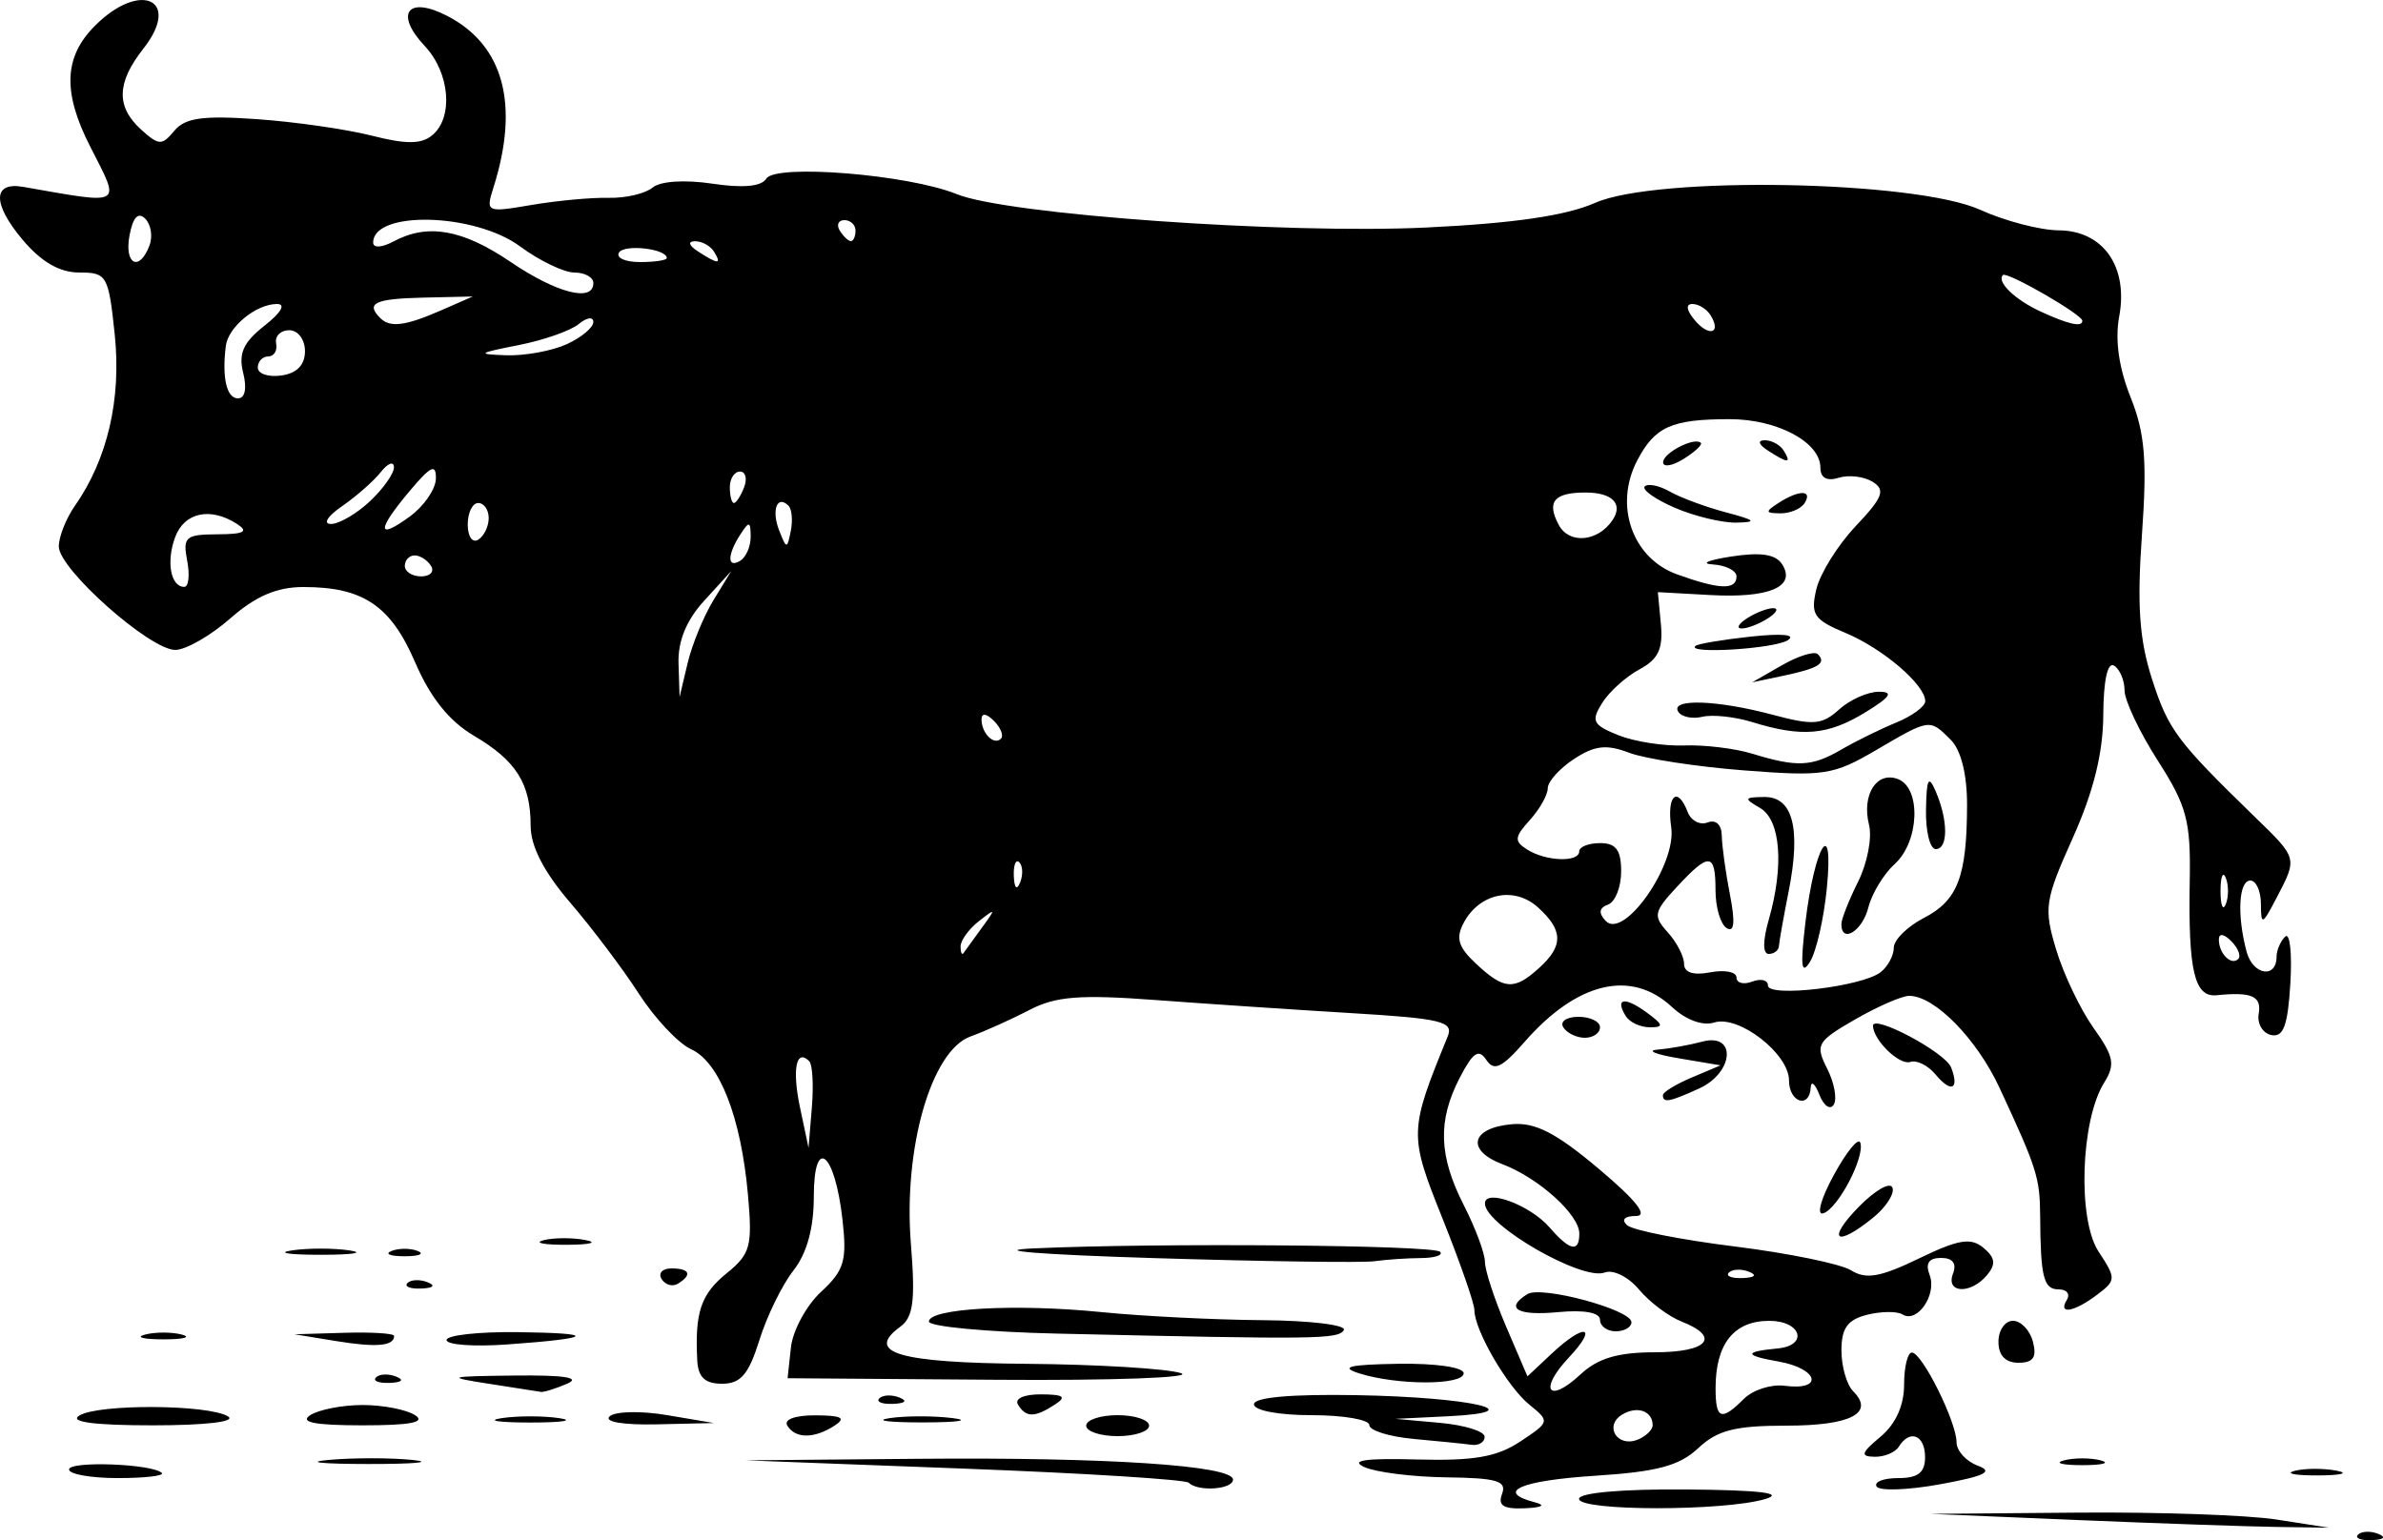 <?xml version="1.0" encoding="UTF-8" standalone="no"?>
<!-- Created with Inkscape (http://www.inkscape.org/) -->
<svg
    xmlns:inkscape="http://www.inkscape.org/namespaces/inkscape"
    xmlns:rdf="http://www.w3.org/1999/02/22-rdf-syntax-ns#"
    xmlns="http://www.w3.org/2000/svg"
    xmlns:xlink="http://www.w3.org/1999/xlink"
    xmlns:ns1="http://sozi.baierouge.fr"
    xmlns:cc="http://creativecommons.org/ns#"
    xmlns:dc="http://purl.org/dc/elements/1.1/"
    xmlns:sodipodi="http://sodipodi.sourceforge.net/DTD/sodipodi-0.dtd"
    id="svg2"
    sodipodi:docname="goat.svg"
    viewBox="0 0 227.26 146.92"
    version="1.1"
    inkscape:version="0.48.1 "
  >
  <sodipodi:namedview
      id="base"
      bordercolor="#666666"
      inkscape:pageshadow="2"
      inkscape:window-y="132"
      fit-margin-left="0"
      pagecolor="#ffffff"
      fit-margin-top="0"
      inkscape:window-maximized="0"
      inkscape:zoom="0.98994949"
      inkscape:window-x="132"
      inkscape:window-height="537"
      showgrid="false"
      borderopacity="1.0"
      inkscape:current-layer="layer1"
      inkscape:cx="239.65555"
      inkscape:cy="162.78636"
      fit-margin-right="0"
      fit-margin-bottom="0"
      inkscape:window-width="730"
      inkscape:pageopacity="0.0"
      inkscape:document-units="px"
  />
  <g
      id="layer1"
      inkscape:label="Layer 1"
      inkscape:groupmode="layer"
      transform="translate(-351.55 -658.85)"
    >
    <path
        id="path3015"
        style="fill:#000000"
        inkscape:connector-curvature="0"
        d="m576.43 805.24c0.332-0.332 1.195-0.368 1.917-0.079 0.798 0.319 0.561 0.556-0.604 0.604-1.054 0.043-1.645-0.193-1.312-0.525zm-26.771-1.396-14-0.586 14-0.119c7.7-0.066 16.25 0.231 19 0.66l5 0.779-5-0.073c-2.75-0.04-11.3-0.337-19-0.66zm-54.862-2.5c0.47-1.224-0.503-1.513-5.281-1.57-3.221-0.039-6.757-0.481-7.857-0.983-1.397-0.638 0.111-0.855 5-0.722 5.433 0.148 7.643-0.235 9.87-1.71 2.83-1.875 2.842-1.923 0.874-3.517-2.104-1.704-5.244-7.111-5.244-9.03 0-0.623-1.367-4.546-3.037-8.717-3.212-8.021-3.202-8.346 0.493-17.38 0.581-1.421-0.596-1.707-9.144-2.221-5.396-0.324-13.827-0.888-18.734-1.253-7.199-0.536-9.517-0.353-12 0.944-1.693 0.884-4.231 2.027-5.64 2.538-3.738 1.357-6.409 10.662-5.677 19.778 0.434 5.412 0.232 6.995-1.011 7.904-3.407 2.491-0.174 3.44 12.06 3.54 6.705 0.055 13.316 0.453 14.691 0.885s-6.5 0.718-17.5 0.637l-20-0.148 0.319-2.936c0.176-1.615 1.468-4.001 2.873-5.303 2.212-2.05 2.485-2.971 2.044-6.888-0.73-6.481-2.736-8.08-2.736-2.182 0 3.007-0.663 5.409-1.944 7.037-1.069 1.359-2.529 4.345-3.244 6.635-1.021 3.271-1.783 4.163-3.556 4.163-1.639 0-2.288-0.615-2.372-2.25-0.234-4.571 0.351-6.298 2.808-8.289 2.27-1.84 2.468-2.573 2.028-7.5-0.659-7.376-2.71-12.634-5.408-13.863-1.228-0.559-3.477-2.948-4.998-5.307-1.521-2.36-4.465-6.266-6.541-8.681-2.505-2.914-3.775-5.375-3.775-7.316 0-4.048-1.368-6.223-5.418-8.612-2.35-1.386-4.155-3.64-5.593-6.984-2.333-5.422-4.96-7.197-10.654-7.197-2.542 0-4.556 0.865-6.988 3-1.879 1.65-4.238 3-5.241 3-2.423 0-11.106-7.711-11.106-9.863 0-0.931 0.689-2.677 1.532-3.88 3.107-4.436 4.446-10.179 3.804-16.321-0.593-5.67-0.745-5.936-3.389-5.936-1.873 0-3.619-1.011-5.399-3.126-2.895-3.44-2.869-5.556 0.06-5.043 9.663 1.692 9.316 1.9 6.392-3.831-2.655-5.204-2.523-8.568 0.455-11.545 4.34-4.34 8.276-2.471 4.61 2.19-2.557 3.251-2.619 5.544-0.208 7.726 1.683 1.523 1.978 1.533 3.16 0.109 1.024-1.234 2.716-1.472 7.893-1.108 3.624 0.255 8.552 0.964 10.951 1.576 3.253 0.83 4.714 0.82 5.75-0.04 2.047-1.699 1.689-5.959-0.716-8.519-2.908-3.095-1.622-4.816 2.145-2.868 5.391 2.788 6.917 8.459 4.408 16.382-0.746 2.356-0.676 2.388 3.646 1.652 2.424-0.413 5.725-0.718 7.336-0.679 1.611 0.04 3.495-0.398 4.188-0.973 0.747-0.62 3.064-0.774 5.703-0.378 2.93 0.439 4.686 0.275 5.153-0.481 0.881-1.425 13.558-0.393 18.156 1.479 4.79 1.95 31.301 3.833 44.823 3.184 8.28-0.397 13.3-1.131 16.049-2.346 5.87-2.594 30.542-2.152 36.732 0.658 2.347 1.065 5.72 1.947 7.495 1.959 4.245 0.029 6.654 3.473 5.761 8.236-0.411 2.192-0.031 4.887 1.083 7.67 1.378 3.445 1.593 6.034 1.089 13.137-0.479 6.746-0.248 10.021 0.971 13.796 1.554 4.813 2.355 5.884 9.817 13.135 4.072 3.956 4.048 3.869 2.059 7.684-1.369 2.624-1.494 2.676-1.5 0.614-0.003-1.238-0.456-2.25-1.006-2.25-1.118 0-1.292 3.306-0.359 6.791 0.6 2.24 2.859 2.603 2.859 0.459 0-0.596 0.367-1.45 0.815-1.898 0.448-0.448 0.673 1.551 0.5 4.441-0.242 4.041-0.661 5.184-1.815 4.945-0.825-0.171-1.368-1.082-1.206-2.025 0.29-1.692-0.654-2.109-4.01-1.772-2.124 0.213-2.72-2.328-2.566-10.942 0.101-5.697-0.276-7.111-3.051-11.446-1.742-2.72-3.166-5.731-3.166-6.691 0-0.96-0.45-2.023-1-2.363-0.618-0.382-1.011 1.413-1.028 4.691-0.019 3.645-0.929 7.321-2.902 11.726-2.684 5.992-2.789 6.699-1.592 10.678 0.705 2.343 2.308 5.701 3.562 7.462 1.948 2.736 2.095 3.497 1.01 5.234-2.234 3.578-2.549 13.019-0.536 16.092 1.696 2.589 1.691 2.748-0.125 4.123-2.201 1.666-3.781 1.937-2.89 0.494 0.34-0.55-0.009-1-0.774-1-1.448 0-1.734-1.126-1.774-7-0.025-3.661-0.299-4.527-3.872-12.221-2.176-4.687-6.19-8.779-8.613-8.779-0.695 0-3.018 1.012-5.163 2.25-3.647 2.104-3.82 2.409-2.663 4.694 0.68 1.344 0.962 2.889 0.626 3.434-0.336 0.544-0.952 0.119-1.369-0.944-0.416-1.063-0.789-1.371-0.827-0.684-0.115 2.053-2.07 1.413-2.07-0.677 0-2.556-4.795-6.272-7.134-5.53-1.096 0.348-2.7-0.242-4.031-1.482-3.885-3.62-9.042-2.398-14.055 3.331-2.172 2.482-2.908 2.828-3.649 1.714-0.725-1.09-1.278-0.719-2.529 1.7-2.128 4.115-2.019 7.456 0.399 12.195 1.1 2.156 2 4.576 2 5.377 0 0.801 0.913 3.586 2.028 6.188l2.028 4.731 2.287-2.148c3.178-2.985 4.527-2.703 1.661 0.348-2.917 3.105-1.962 4.474 1.119 1.605 1.643-1.531 3.56-2.101 7.066-2.101 5.077 0 6.341-1.448 2.561-2.933-1.238-0.486-3.065-1.863-4.062-3.059-1.002-1.203-2.461-1.925-3.265-1.617-2.146 0.823-11.423-4.521-11.423-6.581 0-1.457 4.299 0.132 6.16 2.277 1.947 2.244 2.84 2.429 2.84 0.587 0-1.805-3.882-5.307-7.331-6.614-3.513-1.331-3.003-3.474 0.908-3.817 2.22-0.195 4.21 0.828 8.272 4.25 3.589 3.023 4.757 4.506 3.55 4.506-1.085 0-1.422 0.347-0.849 0.875 0.522 0.481 5.141 1.396 10.264 2.032 5.123 0.636 10.124 1.662 11.113 2.28 1.419 0.886 2.784 0.647 6.461-1.133 3.769-1.825 4.947-2.02 6.149-1.023 1.13 0.938 1.214 1.562 0.352 2.601-1.543 1.86-3.978 1.76-3.252-0.133 0.374-0.974-0.026-1.5-1.138-1.5-1.172 0-1.517 0.514-1.09 1.627 0.718 1.872-1.175 4.637-2.58 3.768-0.519-0.321-2.043-0.307-3.387 0.03-1.858 0.466-2.443 1.279-2.443 3.394 0 1.53 0.501 3.282 1.113 3.894 2.09 2.09-0.226 3.287-6.357 3.287-4.891 0-6.588 0.433-8.413 2.148-1.79 1.681-3.923 2.253-9.814 2.631-7.15 0.459-9.6 1.532-5.778 2.531 1.089 0.285 0.724 0.501-0.969 0.573-2.031 0.087-2.573-0.263-2.143-1.384zm14.362-6.548c0-1.366-1.502-1.878-2.926-0.998-1.723 1.065-0.465 3.133 1.458 2.395 0.807-0.31 1.468-0.939 1.468-1.397zm8.698-2.507c0.855-0.855 2.602-1.418 3.882-1.25 3.778 0.495 3.243-1.638-0.58-2.313-3.303-0.584-3.328-0.938-0.086-1.247 2.973-0.283 2.263-2.635-0.795-2.635-3.373 0-5.119 2.195-5.119 6.434 0 2.967 0.539 3.169 2.698 1.011zm0.49-12.128c-0.722-0.289-1.584-0.253-1.917 0.079-0.332 0.332 0.258 0.569 1.312 0.525 1.165-0.048 1.402-0.285 0.604-0.604zm-89.621-20.084c-1.248-1.248-1.651 0.77-0.882 4.415l0.813 3.852 0.317-3.85c0.175-2.118 0.063-4.105-0.249-4.417zm102.18-8.494c0.688-0.541 1.25-1.593 1.25-2.336 0-0.744 1.293-2.02 2.873-2.837 3.225-1.667 4.094-3.937 4.113-10.744 0.009-2.935-0.572-5.264-1.558-6.25-2.021-2.021-1.975-2.027-7.13 0.994-4.061 2.38-4.971 2.519-12.588 1.927-4.516-0.351-9.445-1.109-10.955-1.684-2.158-0.823-3.279-0.695-5.25 0.596-1.378 0.903-2.506 2.159-2.506 2.79 0 0.632-0.77 1.999-1.71 3.038-1.475 1.63-1.51 2.017-0.25 2.813 1.792 1.133 4.96 1.241 4.96 0.169 0-0.432 0.9-0.786 2-0.786 1.507 0 2 0.667 2 2.702 0 1.486-0.562 2.909-1.25 3.161-0.859 0.315-0.93 0.802-0.228 1.556 1.723 1.85 6.776-5.36 6.253-8.922-0.448-3.054 0.595-4.007 1.579-1.442 0.313 0.816 1.165 1.255 1.893 0.975 0.787-0.302 1.335 0.211 1.351 1.267 0.015 0.976 0.365 3.507 0.778 5.623 0.514 2.634 0.415 3.641-0.313 3.191-0.585-0.362-1.064-1.981-1.064-3.598 0-3.614-0.597-3.668-3.69-0.33-2.206 2.381-2.283 2.762-0.865 4.329 0.855 0.945 1.555 2.298 1.555 3.006 0 0.834 0.88 1.12 2.5 0.81 1.375-0.263 2.5-0.042 2.5 0.49 0 0.533 0.675 0.709 1.5 0.393 0.825-0.317 1.5-0.148 1.5 0.374 0 1.173 8.997 0.108 10.75-1.273zm-7.18-4.739c0.876-7.379 2.741-10.343 2.041-3.244-0.285 2.891-1.008 6.041-1.606 7-0.823 1.32-0.929 0.406-0.435-3.756zm-3.5-0.243c1.478-5.152 1.141-9.534-0.82-10.676-1.581-0.921-1.544-1.022 0.392-1.05 2.729-0.039 3.518 2.991 2.336 8.97-0.489 2.475-0.91 4.838-0.934 5.25-0.024 0.412-0.462 0.75-0.974 0.75-0.574 0-0.574-1.243 0-3.243zm6.93 0.397c0-0.466 0.718-2.287 1.597-4.047 0.878-1.76 1.347-4.196 1.042-5.412-0.72-2.868 0.723-5.154 2.761-4.372 2.231 0.856 2.036 5.974-0.309 8.096-1.05 0.951-2.184 2.821-2.519 4.155-0.565 2.252-2.571 3.485-2.571 1.58zm8.07-10.904c0.056-3.008 0.24-3.354 0.93-1.75 1.194 2.779 1.194 5.5 0 5.5-0.55 0-0.968-1.688-0.93-3.75zm-36.899 15.095c2.336-2.114 2.311-3.599-0.1-5.78-2.264-2.049-5.571-1.369-7.082 1.455-0.79 1.476-0.532 2.328 1.19 3.932 2.662 2.48 3.617 2.542 5.992 0.393zm66.012-2.562c-0.718-0.718-1.183-0.777-1.183-0.15 0 1.335 1.183 2.517 1.85 1.85 0.284-0.284-0.016-1.049-0.667-1.7zm-119.15-1.283c1.357-1.85 1.336-1.897-0.283-0.628-0.963 0.755-1.75 1.842-1.75 2.417 0 0.574 0.127 0.857 0.283 0.628 0.156-0.229 0.943-1.317 1.75-2.417zm118.63-4.75c-0.277-0.688-0.504-0.125-0.504 1.25s0.227 1.938 0.504 1.25 0.277-1.812 0-2.5zm-115.06-1.49c-0.332-0.332-0.569 0.258-0.525 1.312 0.048 1.165 0.285 1.402 0.604 0.604 0.289-0.722 0.253-1.584-0.079-1.917zm78.396-10.755c1.375-0.8 3.737-1.962 5.25-2.583 1.512-0.621 2.75-1.535 2.75-2.031 0-1.562-4.038-5.02-7.602-6.509-3.024-1.264-3.351-1.752-2.785-4.162 0.353-1.502 2.041-4.213 3.753-6.024 2.594-2.746 2.864-3.449 1.623-4.227-0.819-0.513-2.276-0.689-3.238-0.389-1.135 0.353-1.75 0.013-1.75-0.966 0-2.426-4.107-4.624-8.641-4.624-5.574 0-7.16 0.715-8.853 3.987-2.201 4.257-0.435 9.275 3.805 10.809 4.055 1.466 5.688 1.525 5.688 0.204 0-0.55-1.012-1.064-2.25-1.142-1.238-0.078-0.45-0.418 1.75-0.756 2.846-0.437 4.25-0.218 4.866 0.761 1.338 2.125-1.255 3.225-6.866 2.914l-5-0.277 0.289 3.06c0.222 2.353-0.251 3.349-2.047 4.31-1.285 0.688-2.886 2.131-3.558 3.207-1.075 1.721-0.888 2.091 1.547 3.069 1.523 0.611 4.344 1.052 6.269 0.979 1.925-0.073 4.85 0.28 6.5 0.785 4.287 1.312 5.679 1.247 8.5-0.394zm-8.5-2.618c-1.65-0.511-3.787-0.74-4.749-0.508-0.962 0.232-2.001 0.014-2.309-0.484-0.786-1.272 3.702-1.127 8.999 0.289 3.883 1.038 4.716 0.973 6.343-0.5 1.03-0.932 2.738-1.694 3.795-1.692 1.446 0.003 1.111 0.498-1.353 2-3.525 2.149-6.01 2.356-10.726 0.894zm2.838-5.425c1.561-0.897 3.099-1.37 3.417-1.052 0.856 0.856 0.081 1.344-3.257 2.049l-2.998 0.633 2.838-1.63zm-8.255-1.841c0.229-0.202 2.615-0.603 5.301-0.892 2.986-0.321 4.347-0.185 3.5 0.352-1.297 0.821-9.707 1.338-8.802 0.541zm4.917-2.633c0.825-0.533 1.95-0.969 2.5-0.969s0.325 0.436-0.5 0.969-1.95 0.969-2.5 0.969-0.325-0.436 0.5-0.969zm-6.901-10.554c-1.871-0.812-3.152-1.726-2.847-2.03 0.305-0.305 1.385-0.08 2.401 0.499 1.016 0.579 3.422 1.47 5.347 1.979 2.817 0.745 3.012 0.936 1 0.977-1.375 0.028-4.031-0.613-5.901-1.425zm9.901-0.446c1.958-1.266 3.282-1.266 2.5 0-0.34 0.55-1.379 0.993-2.309 0.985-1.457-0.013-1.484-0.149-0.191-0.985zm-11-3.885c0-0.898 3.005-2.444 3.598-1.851 0.171 0.171-0.568 0.861-1.643 1.532-1.075 0.671-1.954 0.815-1.954 0.319zm10-1.115c-0.901-0.582-1.025-0.975-0.309-0.985 0.655-0.008 1.469 0.435 1.809 0.985 0.767 1.242 0.421 1.242-1.5 0zm-73.817 25.783c-0.718-0.718-1.183-0.777-1.183-0.15 0 1.335 1.183 2.517 1.85 1.85 0.284-0.284-0.016-1.049-0.667-1.7zm-26.751-11.508 1.695-2.775-2.563 2.806c-1.712 1.874-2.53 3.867-2.461 6l0.102 3.194 0.766-3.225c0.421-1.774 1.529-4.474 2.461-6zm-50.187-3.775c-0.433-2.264-0.16-2.501 2.889-2.515 2.542-0.012 2.999-0.253 1.867-0.985-2.534-1.638-5.023-1.111-5.901 1.25-0.871 2.344-0.431 4.75 0.869 4.75 0.415 0 0.539-1.125 0.276-2.5zm23.255 0.5c-0.34-0.55-1.042-1-1.559-1-0.518 0-0.941 0.45-0.941 1s0.702 1 1.559 1c0.857 0 1.281-0.45 0.941-1zm30.485-2.809c-0.013-1.457-0.149-1.484-0.985-0.191-1.266 1.958-1.266 3.282 0 2.5 0.55-0.34 0.993-1.379 0.985-2.309zm-24.985-1.75c0-0.793-0.45-1.441-1-1.441s-1 0.927-1 2.059c0 1.133 0.45 1.781 1 1.441 0.55-0.34 1-1.266 1-2.059zm28.588-1.186c-1.075-1.075-1.646 0.431-0.891 2.352 0.708 1.802 0.762 1.805 1.112 0.065 0.202-1.006 0.103-2.093-0.22-2.417zm78.596 1.366c1.029-1.543-0.03-2.621-2.576-2.621-3.02 0-3.744 0.876-2.557 3.094 0.997 1.864 3.743 1.61 5.134-0.474zm-112.22-3.947c0.025-1.452-0.481-1.217-2.469 1.144-3.18 3.779-3.193 4.78-0.031 2.479 1.358-0.988 2.483-2.619 2.5-3.623zm-6.283 2.152c1.273-1.196 2.3-2.658 2.283-3.25-0.018-0.592-0.58-0.38-1.25 0.47s-2.331 2.313-3.691 3.25c-1.395 0.961-1.859 1.704-1.064 1.704 0.774 0 2.45-0.978 3.723-2.174zm35.676-1.326c0.317-0.825 0.14-1.5-0.393-1.5-0.533 0-0.969 0.675-0.969 1.5s0.177 1.5 0.393 1.5c0.216 0 0.652-0.675 0.969-1.5zm-47.77-10.91c-0.466-1.857 0.01-2.914 2.026-4.5 1.597-1.256 2.067-2.073 1.192-2.073-1.985 0-4.648 2.185-4.875 4-0.379 3.03 0.077 5 1.158 5 0.674 0 0.87-0.951 0.499-2.427zm5.892-2.073c0-1.111-0.667-2-1.5-2-0.825 0-1.387 0.562-1.25 1.25s-0.2 1.25-0.75 1.25-1 0.481-1 1.07c0 0.588 1.012 0.926 2.25 0.75 1.477-0.21 2.25-1.007 2.25-2.32zm24.953-0.661c1.401-0.638 2.547-1.593 2.547-2.122 0-0.529-0.627-0.442-1.393 0.194-0.766 0.636-3.354 1.542-5.75 2.013-3.897 0.766-4.019 0.868-1.154 0.966 1.762 0.06 4.349-0.413 5.75-1.051zm109.09-2.773c-0.363-0.587-1.138-1.067-1.723-1.067-0.663 0-0.587 0.574 0.202 1.524 1.371 1.653 2.597 1.284 1.521-0.458zm-121.04-0.47 3-1.313-4.744 0.108c-4.585 0.105-5.495 0.536-4.089 1.942 0.949 0.949 2.402 0.765 5.833-0.737zm156.5 1.002c0-0.591-7.197-4.735-7.572-4.361-0.634 0.634 1.122 2.34 3.572 3.472 2.683 1.239 4 1.532 4 0.889zm-142-3.599c0-0.55-0.813-1-1.806-1-0.993 0-3.331-1.125-5.194-2.5-4.33-3.195-14-3.442-14-0.358 0 0.534 0.821 0.489 1.934-0.107 3.261-1.745 6.567-1.169 11.165 1.947 4.418 2.994 7.901 3.883 7.901 2.018zm-42.336-3.567c0.331-0.862 0.15-2.018-0.401-2.57-0.67-0.67-1.166-0.151-1.494 1.567-0.533 2.788 0.916 3.554 1.895 1.003zm49.336 1.184c0-0.888-4.046-1.352-4.558-0.523-0.308 0.498 0.592 0.906 1.999 0.906s2.559-0.173 2.559-0.383zm4.5-0.617c-0.34-0.55-1.154-0.993-1.809-0.985-0.716 0.009-0.592 0.402 0.309 0.985 1.921 1.242 2.267 1.242 1.5 0zm13.5-2c0-0.55-0.477-1-1.059-1-0.582 0-0.781 0.45-0.441 1s0.816 1 1.059 1c0.243 0 0.441-0.45 0.441-1zm69 120.98c0-0.587 4.135-0.949 10.25-0.898 7.004 0.059 9.387 0.346 7.525 0.907-3.917 1.18-17.775 1.173-17.775-0.009zm28.379-1.18c-0.273-0.442 0.655-0.804 2.062-0.804 1.892 0 2.559-0.521 2.559-2 0-2.109-1.455-2.691-2.5-1-0.34 0.55-1.379 0.985-2.309 0.967-1.398-0.028-1.301-0.359 0.559-1.91 1.443-1.204 2.25-2.985 2.25-4.967 0-1.699 0.338-3.079 0.75-3.065 0.976 0.032 4.25 6.617 4.25 8.549 0 0.82 0.91 1.828 2.023 2.24 1.547 0.572 0.708 0.989-3.562 1.772-3.072 0.563-5.809 0.661-6.082 0.219zm-65.601-0.36c-0.306-0.306-9.943-0.911-21.417-1.346l-20.861-0.79 16.5-0.147c17.955-0.16 30 0.636 30 1.983 0 0.944-3.341 1.181-4.222 0.3zm-106.78-1.263c0-0.841 7.972-0.543 8.846 0.331 0.268 0.268-1.612 0.488-4.179 0.488s-4.667-0.368-4.667-0.818zm212.24 0.131c0.956-0.25 2.756-0.259 4-0.02 1.244 0.239 0.462 0.444-1.738 0.455s-3.218-0.185-2.262-0.435zm-187.46-1.046c2.352-0.211 5.952-0.208 8 0.007 2.048 0.215 0.124 0.388-4.276 0.384-4.4-0.004-6.076-0.179-3.724-0.391zm165.47 0.044c0.963-0.252 2.538-0.252 3.5 0 0.963 0.252 0.175 0.457-1.75 0.457s-2.712-0.206-1.75-0.457zm-62-2.043c-2.337-0.211-4.25-0.807-4.25-1.325 0-0.518-2.475-0.943-5.5-0.943-3.142 0-5.5-0.446-5.5-1.04 0-0.661 3.556-0.978 9.75-0.87 10.955 0.191 17.098 1.606 8.75 2.015l-5 0.245 4.25 0.383c2.337 0.211 4.25 0.807 4.25 1.325 0 0.518-0.562 0.864-1.25 0.768-0.688-0.096-3.163-0.347-5.5-0.557zm-59.75-1.268c-0.365-0.591 0.736-0.994 2.691-0.985 2.504 0.012 2.944 0.251 1.809 0.985-1.944 1.256-3.724 1.256-4.5 0zm28.5 0c0-0.55 1.35-1 3-1s3 0.45 3 1-1.35 1-3 1-3-0.45-3-1zm-96.037-0.956c1.799-1.138 12.378-1.078 14.206 0.081 0.784 0.497-2.162 0.844-7.168 0.844-5.596 0-8-0.316-7.037-0.925zm22.037-0.044c0.825-0.533 3.075-0.969 5-0.969s4.175 0.436 5 0.969c1.053 0.68-0.439 0.969-5 0.969s-6.053-0.289-5-0.969zm18.25 0.284c1.512-0.229 3.987-0.229 5.5 0 1.512 0.229 0.275 0.417-2.75 0.417s-4.263-0.187-2.75-0.417zm10.3-0.168c0.522-0.486 2.975-0.543 5.45-0.125l4.5 0.759-5.45 0.125c-3.2 0.073-5.058-0.24-4.5-0.759zm26.682 0.169c1.503-0.228 4.203-0.233 6-0.01s0.568 0.409-2.732 0.415c-3.3 0.006-4.771-0.176-3.268-0.405zm12.268-1.286c-0.357-0.577 0.57-0.994 2.191-0.985 2.181 0.012 2.474 0.232 1.309 0.985-1.921 1.242-2.733 1.242-3.5 0zm-13.229-0.604c0.332-0.332 1.195-0.368 1.917-0.079 0.798 0.319 0.561 0.556-0.604 0.604-1.054 0.043-1.645-0.193-1.312-0.525zm-37.271-1.396c-4.128-0.642-3.922-0.706 2.5-0.78 4.728-0.054 6.351 0.199 5 0.78-1.1 0.473-2.225 0.823-2.5 0.78-0.275-0.044-2.525-0.395-5-0.78zm-10.729-0.604c0.332-0.332 1.195-0.368 1.917-0.079 0.798 0.319 0.561 0.556-0.604 0.604-1.054 0.043-1.645-0.193-1.312-0.525zm93.729-0.396c-1.858-0.595-0.895-0.826 3.75-0.9 3.566-0.057 6.25 0.33 6.25 0.9 0 1.165-6.363 1.165-10 0zm61-3c0-1.1 0.623-2 1.383-2 0.761 0 1.619 0.9 1.906 2 0.388 1.484 0.031 2-1.383 2-1.24 0-1.906-0.699-1.906-2zm-158.5-0.063-4-0.653 4.75-0.142c2.612-0.078 4.75 0.057 4.75 0.299 0 0.966-1.686 1.118-5.5 0.496zm10.5-0.104c0-0.458 3.038-0.797 6.75-0.753 7.755 0.091 7.335 0.586-1 1.177-3.163 0.224-5.75 0.034-5.75-0.424zm-28.75-0.522c0.963-0.252 2.538-0.252 3.5 0 0.963 0.252 0.175 0.457-1.75 0.457s-2.712-0.206-1.75-0.457zm87-0.091c-6.737-0.154-12.25-0.672-12.25-1.149 0-1.266 8.292-1.722 16.434-0.904 3.886 0.391 10.805 0.738 15.375 0.772 4.576 0.034 8.062 0.461 7.76 0.951-0.539 0.872-2.594 0.897-27.319 0.33zm51.75-1.324c0-0.686-1.516-0.96-4-0.724-3.883 0.37-5.123-0.36-2.921-1.72 1.341-0.829 9.921 1.488 9.921 2.679 0 0.479-0.675 0.87-1.5 0.87s-1.5-0.497-1.5-1.105zm-113.73-3.499c0.332-0.332 1.195-0.368 1.917-0.079 0.798 0.319 0.561 0.556-0.604 0.604-1.054 0.043-1.645-0.193-1.312-0.525zm24.239-0.38c-0.345-0.559 0.073-1.016 0.931-1.016 1.756 0 2.015 0.6 0.628 1.457-0.512 0.316-1.214 0.118-1.559-0.441zm46.99-1.999c-10.902-0.335-15.804-0.731-11.5-0.928 11.845-0.542 38.1-0.323 38.747 0.324 0.323 0.323-0.501 0.593-1.83 0.6-1.329 0.008-3.317 0.143-4.417 0.301s-10.55 0.024-21-0.297zm-82.25-0.734c1.512-0.229 3.987-0.229 5.5 0 1.512 0.229 0.275 0.417-2.75 0.417s-4.263-0.187-2.75-0.417zm9.5 0.054c0.688-0.277 1.812-0.277 2.5 0s0.125 0.504-1.25 0.504-1.938-0.227-1.25-0.504zm14.488-1.025c0.956-0.25 2.756-0.259 4-0.02 1.244 0.239 0.462 0.444-1.738 0.455s-3.218-0.185-2.262-0.435zm125.45-3.192c1.547-1.583 2.989-2.404 3.205-1.824 0.216 0.58-0.622 1.875-1.861 2.879-3.533 2.861-4.46 2.134-1.344-1.055zm-2.391-3.022c1.212-2.221 2.349-3.617 2.526-3.103 0.466 1.354-2.112 6.289-3.526 6.749-0.673 0.219-0.231-1.39 1-3.646zm-16.296-7.623c0-0.289 1.238-1.047 2.75-1.685l2.75-1.16-4-0.674c-2.2-0.37-3.1-0.744-2-0.829 1.1-0.086 3.013-0.427 4.25-0.759 3.296-0.883 3.042 2.949-0.297 4.47-2.835 1.292-3.453 1.405-3.453 0.636zm25.992-1.984c-0.711-0.857-1.788-1.391-2.393-1.186-1.027 0.346-3.497-2.03-3.568-3.433-0.06-1.186 6.903 2.515 7.459 3.965 0.808 2.105-0.001 2.458-1.498 0.654zm-35.492-4.491c-0.34-0.55 0.309-1 1.441-1s2.059 0.45 2.059 1-0.648 1-1.441 1c-0.793 0-1.719-0.45-2.059-1zm5.959-1.067c-1.06-1.715-0.111-1.883 1.984-0.352 1.622 1.186 1.672 1.418 0.307 1.418-0.898 0-1.929-0.48-2.291-1.067z"
    />
  </g
  >
</svg
>
